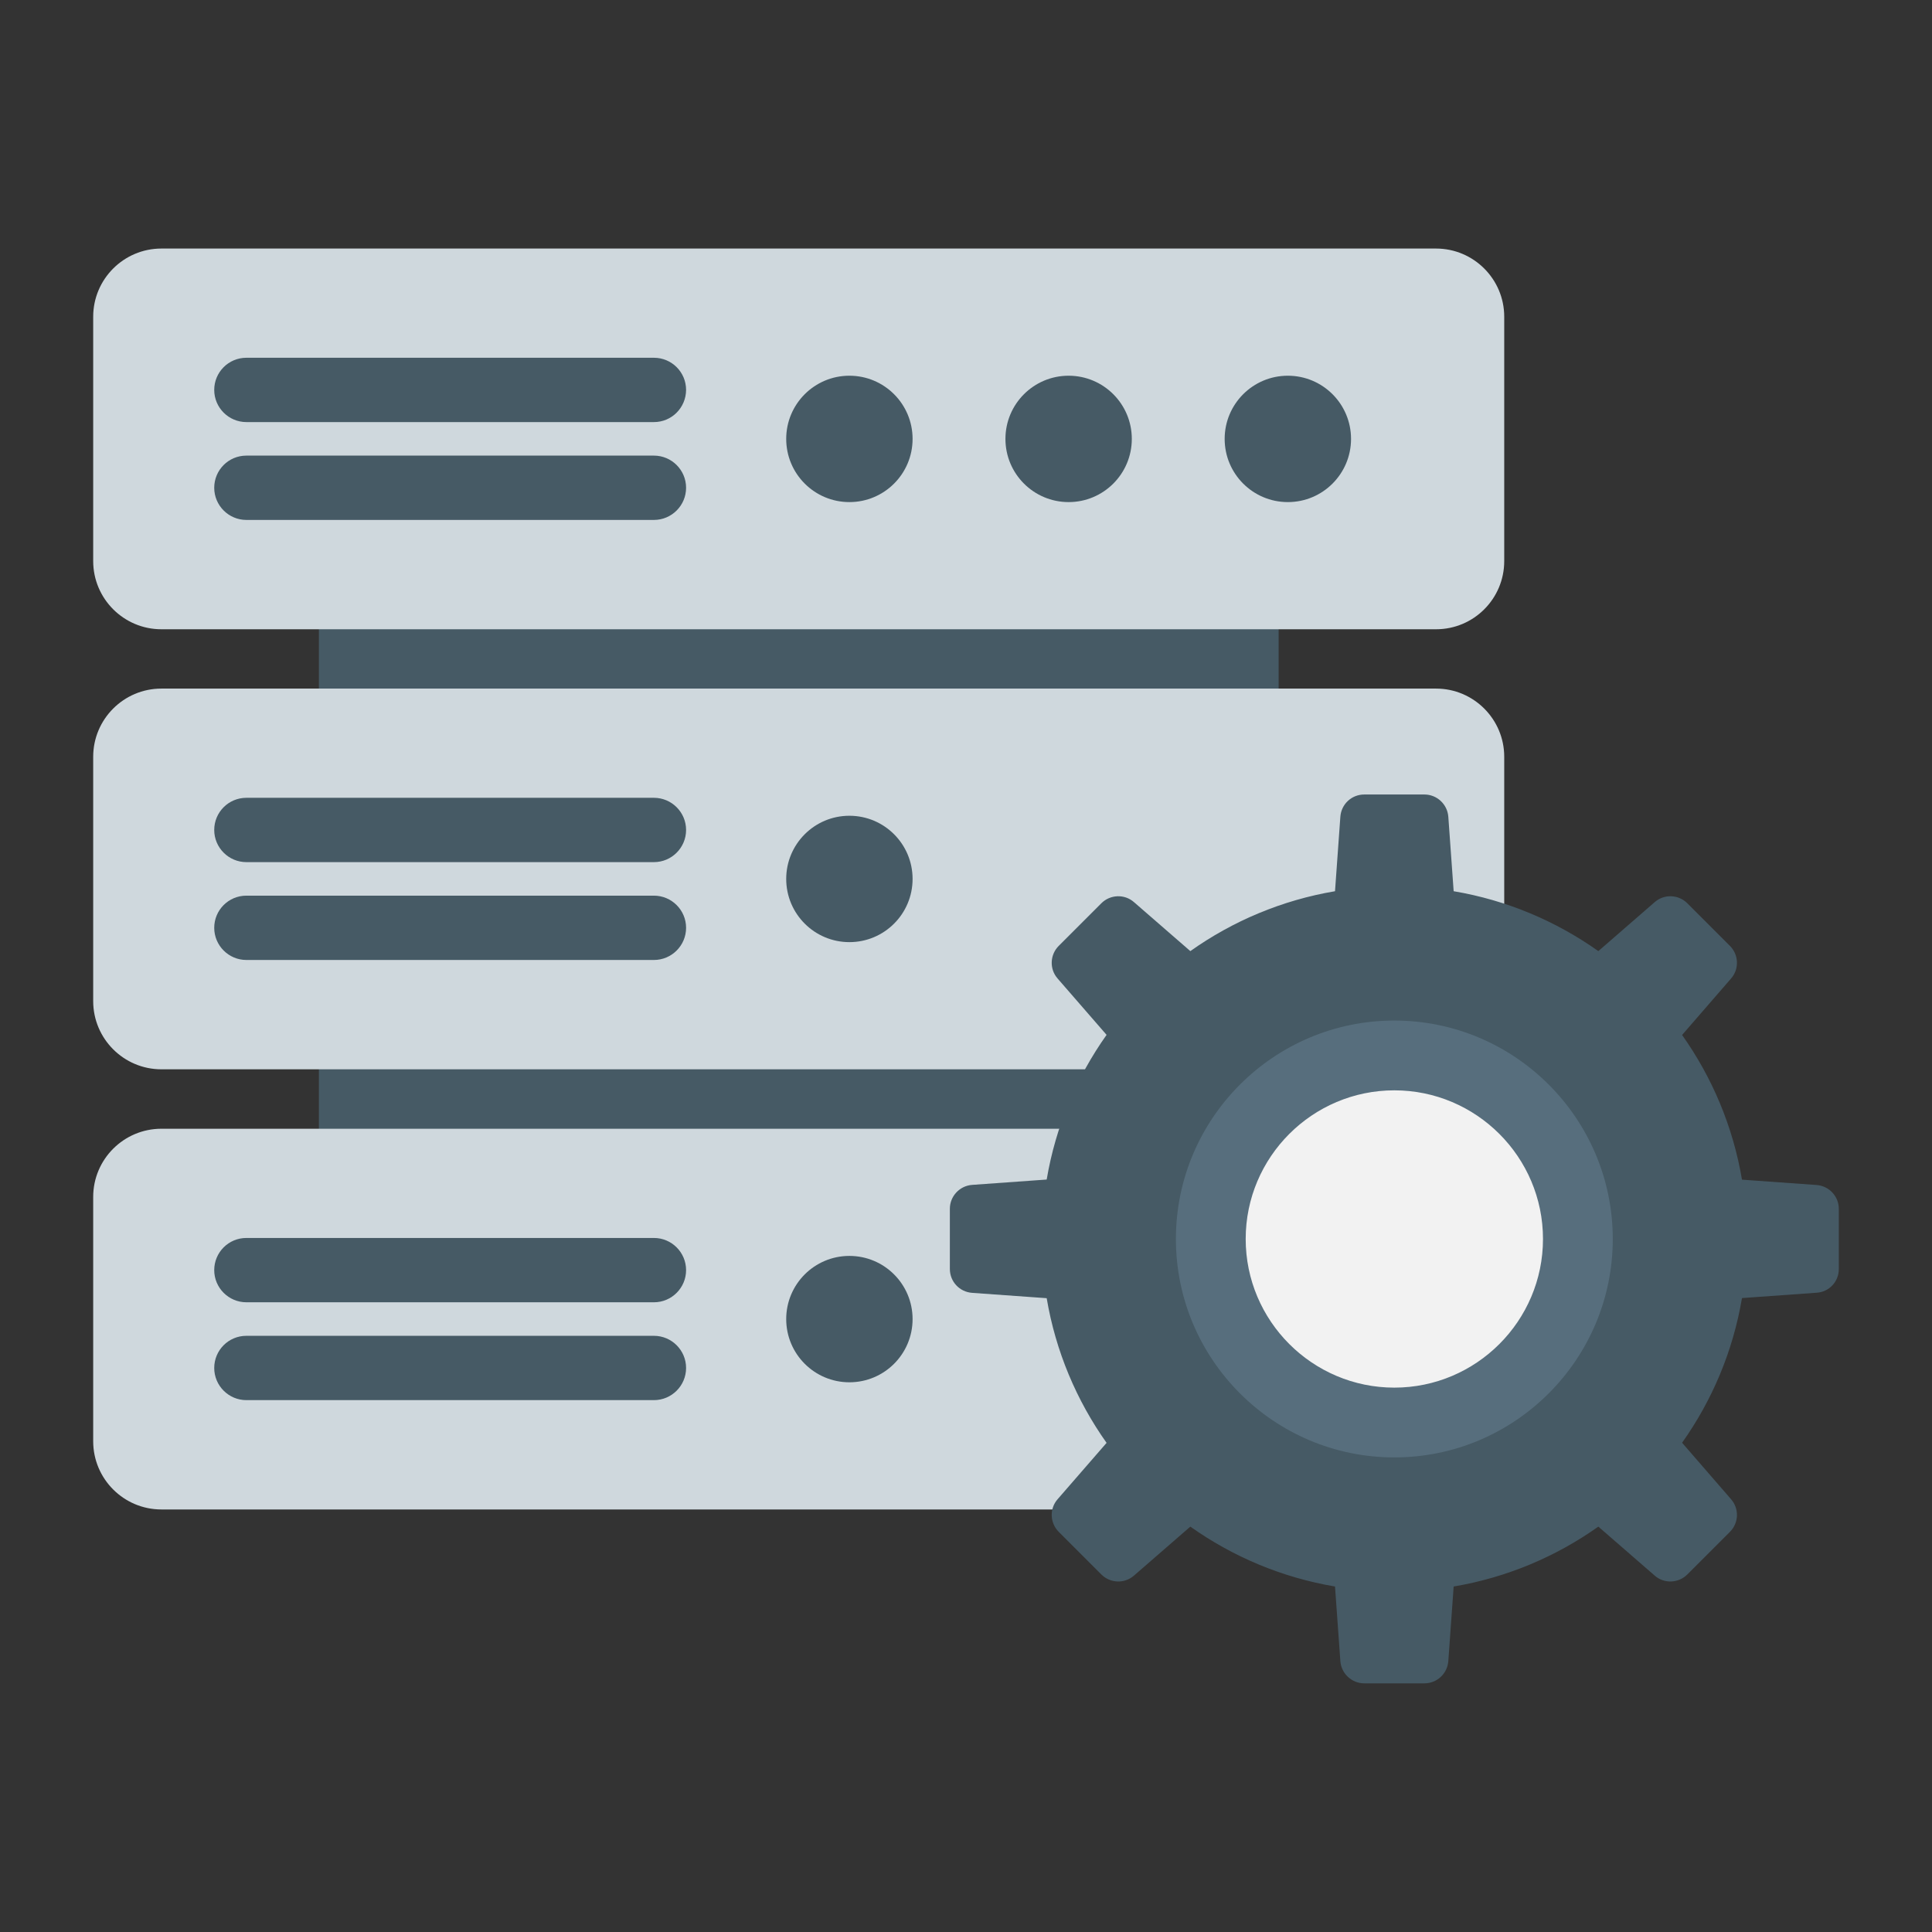<svg id="Layer_1" enable-background="new 0 0 1700 1700" height="512" viewBox="0 0 1700 1700" width="512" xmlns="http://www.w3.org/2000/svg"><rect x="0" y="0" width="1700" height="1700" fill="#333333" stroke="none"/><g><g><g><path d="m280.6 314.9h844.5v845.8h-844.5z" fill="#465a65"/></g><path d="m1263.6 1328.2h-1121.6c-33.1 0-60-26.9-60-60v-215c0-33.1 26.9-60 60-60h1121.6c33.1 0 60 26.9 60 60v215c0 33.1-26.8 60-60 60z" fill="#cfd8dd"/><g><g><circle cx="747.4" cy="1160.7" fill="#465a65" r="55.6"/></g></g><g><g><g><path d="m575.4 1145.9h-358.6c-15.6 0-28.3-12.7-28.3-28.3s12.6-28.3 28.3-28.3h358.6c15.6 0 28.3 12.7 28.3 28.3s-12.7 28.3-28.3 28.3z" fill="#465a65"/></g><g><path d="m575.4 1232h-358.6c-15.6 0-28.3-12.7-28.3-28.3s12.6-28.3 28.3-28.3h358.6c15.6 0 28.3 12.7 28.3 28.3s-12.7 28.3-28.3 28.3z" fill="#465a65"/></g></g></g><g><path d="m1263.6 940.9h-1121.6c-33.1 0-60-26.9-60-60v-215c0-33.1 26.9-60 60-60h1121.6c33.1 0 60 26.9 60 60v215c0 33.2-26.8 60-60 60z" fill="#cfd8dd"/><g><g><circle cx="747.4" cy="773.4" fill="#465a65" r="55.6"/></g></g><g><g><g><path d="m575.4 758.6h-358.6c-15.6 0-28.3-12.7-28.3-28.3s12.6-28.3 28.3-28.3h358.6c15.6 0 28.3 12.7 28.3 28.3s-12.7 28.3-28.3 28.3z" fill="#465a65"/></g><g><path d="m575.4 844.7h-358.6c-15.6 0-28.3-12.7-28.3-28.3s12.6-28.3 28.3-28.3h358.6c15.6 0 28.3 12.7 28.3 28.3s-12.7 28.3-28.3 28.3z" fill="#465a65"/></g></g></g></g><g><g><path d="m1263.6 553.7h-1121.6c-33.1 0-60-26.9-60-60v-215c0-33.1 26.9-60 60-60h1121.6c33.1 0 60 26.9 60 60v215c0 33.1-26.8 60-60 60z" fill="#cfd8dd"/></g><g fill="#465a65"><circle cx="1133.2" cy="386.2" r="55.6"/><circle cx="940.3" cy="386.2" r="55.6"/><circle cx="747.4" cy="386.2" r="55.6"/></g><g><g><g><path d="m575.4 371.4h-358.6c-15.6 0-28.3-12.7-28.3-28.3s12.6-28.3 28.3-28.3h358.6c15.6 0 28.3 12.6 28.3 28.3-.1 15.7-12.7 28.3-28.3 28.3z" fill="#465a65"/></g><g><path d="m575.4 457.5h-358.6c-15.6 0-28.3-12.7-28.3-28.3s12.6-28.3 28.3-28.3h358.6c15.6 0 28.3 12.7 28.3 28.3s-12.7 28.3-28.3 28.3z" fill="#465a65"/></g></g></g></g></g><g><g><path d="m1618 1116.7v-53c0-11.1-8.6-20.2-19.6-21l-65.6-4.7c-7.9-46.8-26.3-90.1-52.7-127.3l43.1-49.7c7.3-8.3 6.8-20.9-1-28.7l-37.5-37.5c-7.8-7.8-20.4-8.3-28.7-1l-49.6 43.1c-37.2-26.4-80.5-44.8-127.3-52.7l-4.7-65.5c-.8-11-10-19.6-21-19.6h-53c-11.1 0-20.2 8.5-21 19.6l-4.7 65.5c-46.8 7.9-90.1 26.3-127.3 52.7l-49.6-43.1c-8.3-7.3-20.9-6.8-28.7 1l-37.5 37.5c-7.8 7.8-8.3 20.4-1 28.7l43.1 49.6c-26.4 37.2-44.8 80.5-52.7 127.3l-65.6 4.7c-11 .8-19.6 10-19.6 21v53c0 11.1 8.5 20.2 19.6 21l65.6 4.7c7.9 46.8 26.3 90.1 52.7 127.3l-43.1 49.6c-7.3 8.3-6.8 20.9 1 28.7l37.5 37.5c7.8 7.8 20.4 8.3 28.7 1l49.6-43.1c37.2 26.4 80.5 44.8 127.3 52.7l4.7 65.6c.8 11 10 19.6 21 19.6h53c11.1 0 20.2-8.6 21-19.6l4.7-65.6c46.8-7.9 90.1-26.3 127.3-52.7l49.6 43.1c8.3 7.3 20.9 6.8 28.7-1l37.5-37.5c7.8-7.8 8.3-20.3 1-28.7l-43.1-49.7c26.4-37.2 44.8-80.5 52.7-127.3l65.6-4.7c11-.6 19.6-9.7 19.6-20.8zm-391.1 146.1c-95.3 0-172.6-77.3-172.6-172.7.1-95.4 77.2-172.5 172.6-172.5 95.3 0 172.6 77.3 172.6 172.6-.1 95.3-77.3 172.6-172.6 172.6z" fill="#465a65"/></g><g><circle cx="1226.9" cy="1090.2" fill="#f2f2f2" r="182.3"/><path d="m1226.9 898c-106 0-192.2 86.2-192.2 192.2s86.2 192.2 192.2 192.2 192.2-86.2 192.2-192.2-86.2-192.2-192.2-192.2zm0 323c-72.1 0-130.8-58.7-130.8-130.8s58.7-130.8 130.8-130.8 130.8 58.7 130.8 130.8-58.7 130.8-130.8 130.8z" fill="#576e7d"/></g></g></g></svg>